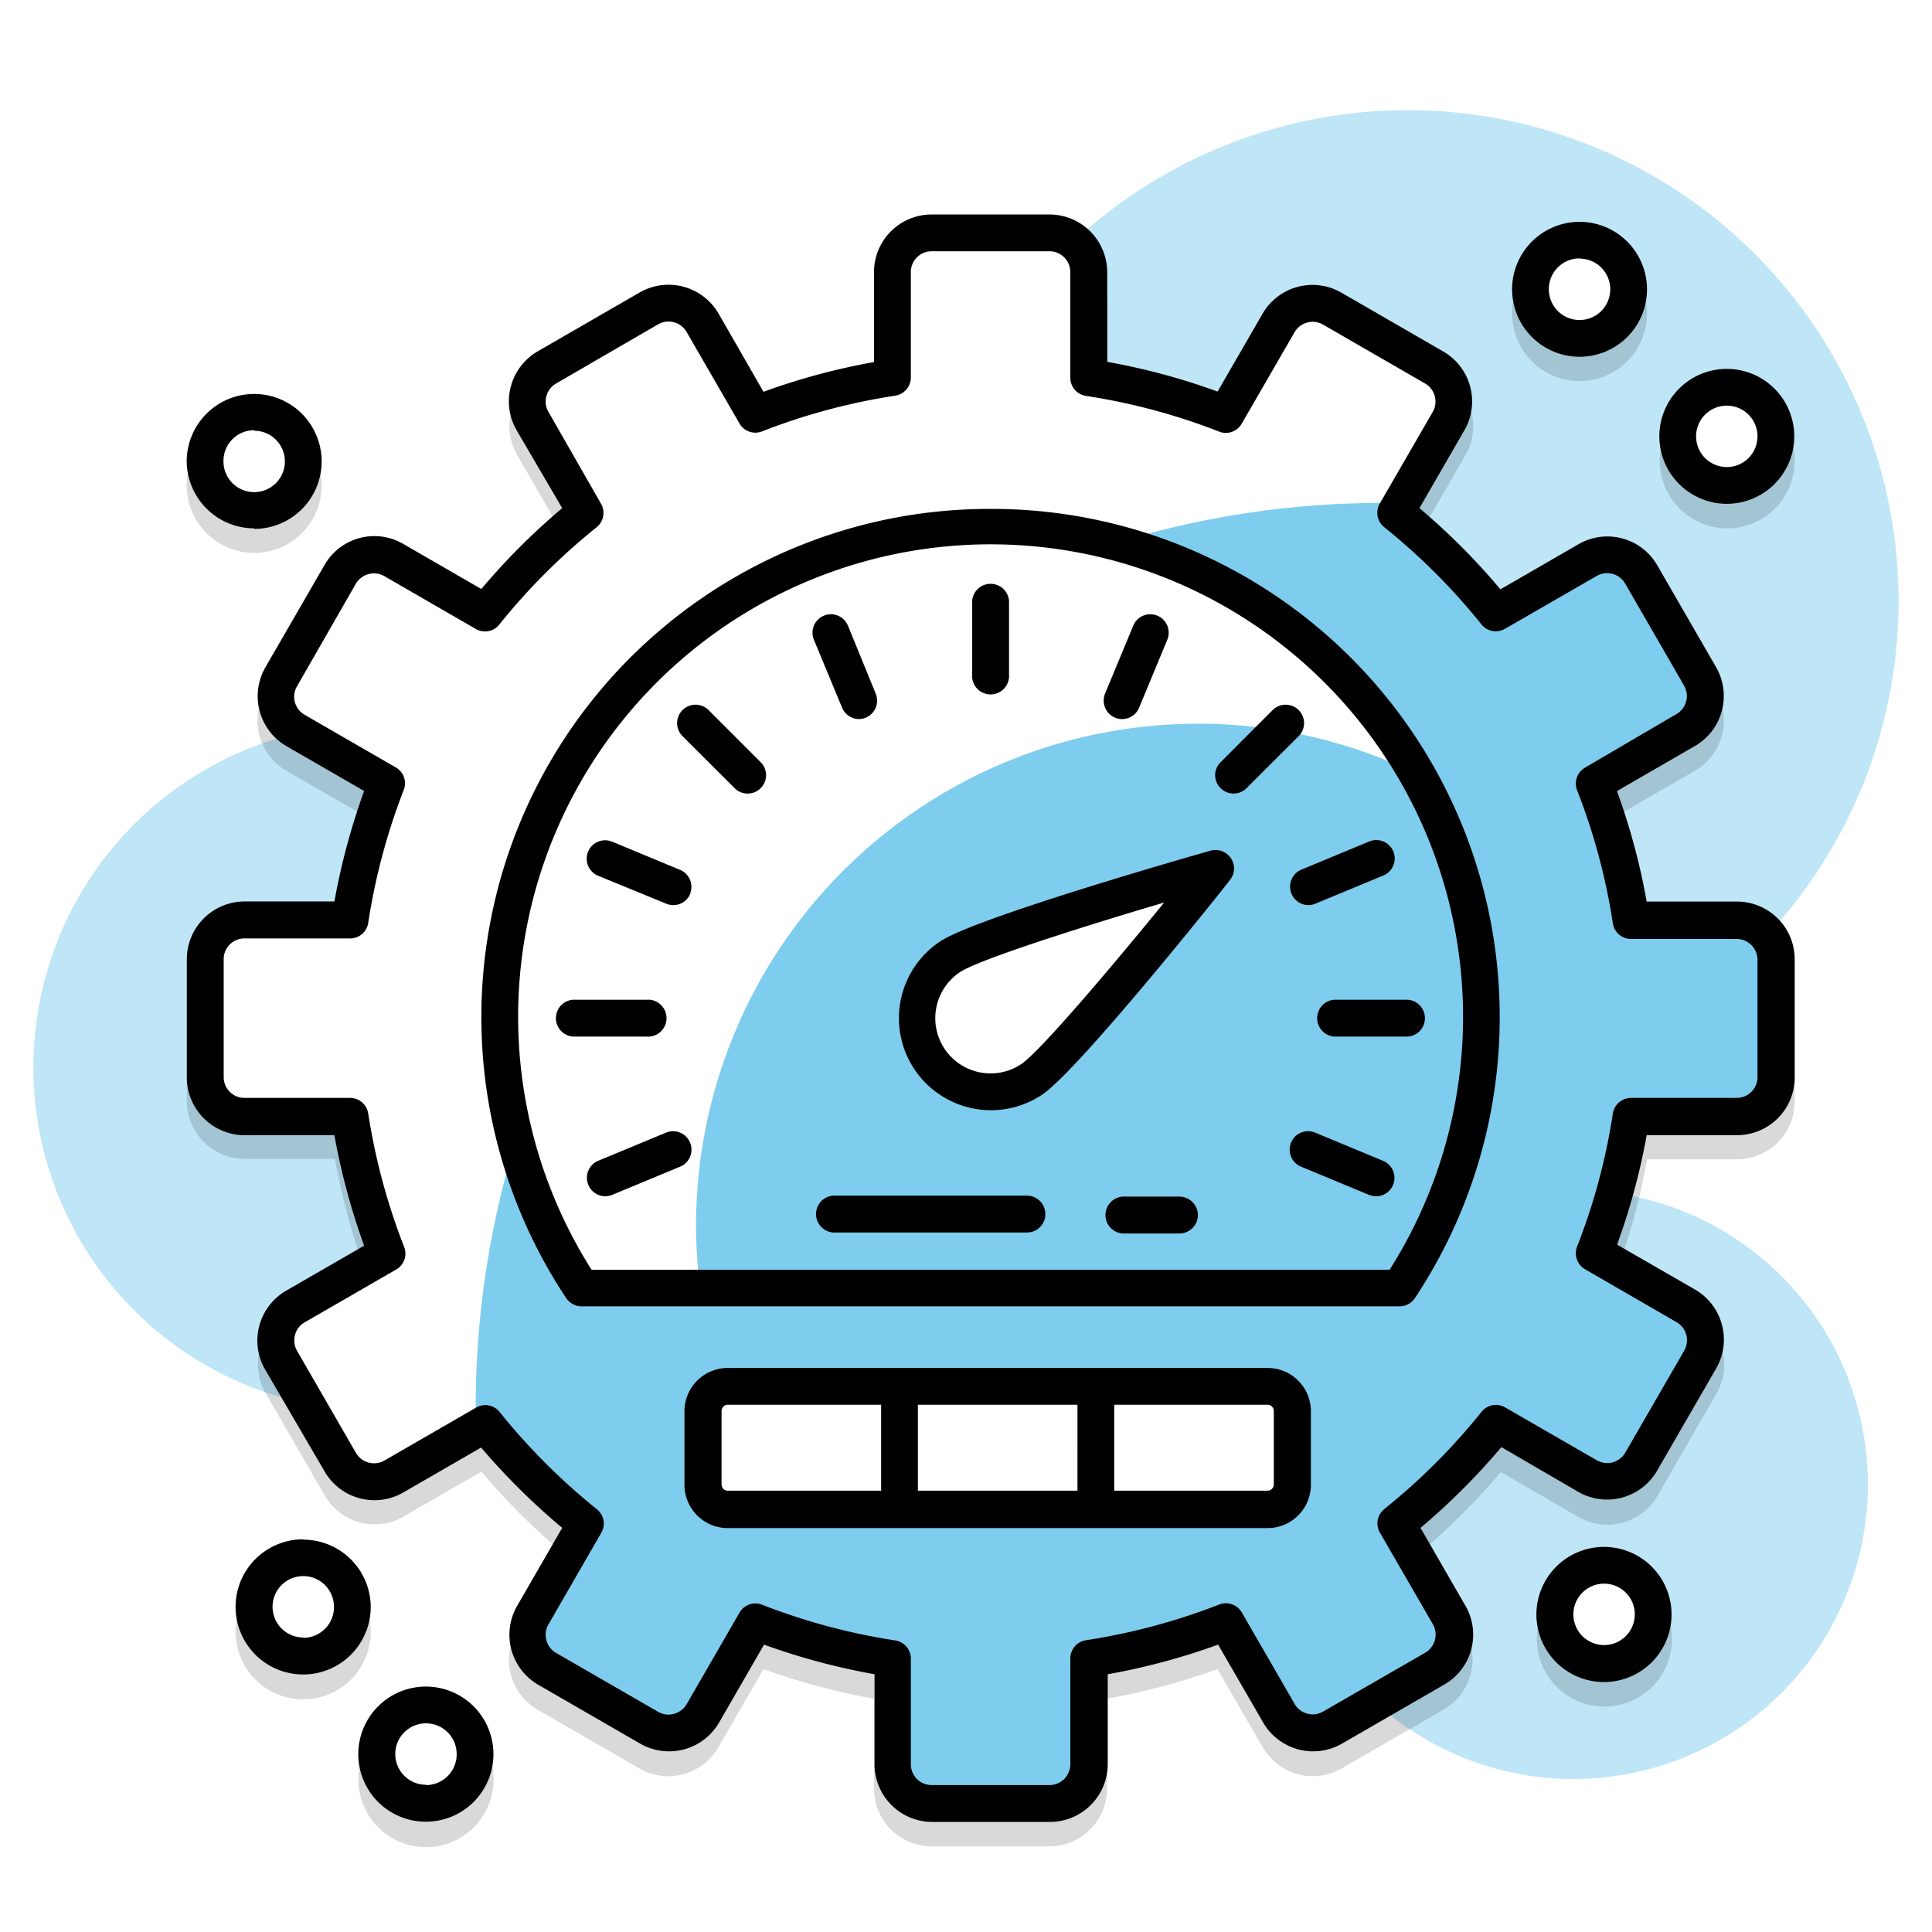 <?xml version="1.0" encoding="UTF-8"?> <svg xmlns="http://www.w3.org/2000/svg" viewBox="0 0 178.7 178.7"><defs><style>.c7310baa-a220-41e4-acad-654acd9ba5b5{fill:none;}.\36 a09efce-ca03-42af-b7a4-970a66bb876c,.a40e152e-46c1-4229-87a8-6e92ed57e42b{fill:#29abe2;}.\36 a09efce-ca03-42af-b7a4-970a66bb876c{opacity:0.3;}.\39 1bd696b-cba7-4af0-9eba-47e9d0de2525{opacity:0.15;}.f5f68eef-5292-4f1b-8c59-963ec54845af{fill:#fff;}.a40e152e-46c1-4229-87a8-6e92ed57e42b{opacity:0.6;}</style></defs><title>icon3</title><g id="591b2f7c-f945-4039-afd1-19847feacd8c" data-name="Layer 2"><g id="6f0e6e74-13b7-4158-8bb2-a76356850d05" data-name="Layer 1"><rect class="c7310baa-a220-41e4-acad-654acd9ba5b5" width="178.7" height="178.7"></rect><path class="6a09efce-ca03-42af-b7a4-970a66bb876c" d="M66.65,98.72A31.78,31.78,0,1,1,34.87,66.94,31.78,31.78,0,0,1,66.65,98.72Zm78.88,11.35a27.24,27.24,0,1,0,27.24,27.24A27.24,27.24,0,0,0,145.53,110.07ZM130.21,10.19a45.4,45.4,0,1,0,45.4,45.39A45.4,45.4,0,0,0,130.21,10.19Z"></path><path class="91bd696b-cba7-4af0-9eba-47e9d0de2525" d="M166,91v10.89a5.34,5.34,0,0,1-5.33,5.34h-8.32a60.82,60.82,0,0,1-2.75,10.22l7.22,4.16a5.35,5.35,0,0,1,1.95,7.29l-5.45,9.43a5.34,5.34,0,0,1-7.29,2l-7.22-4.17a62.09,62.09,0,0,1-7.48,7.47l4.17,7.23a5.33,5.33,0,0,1-2,7.28l-9.44,5.45a5.34,5.34,0,0,1-7.28-2l-4.17-7.21a61.49,61.49,0,0,1-10.22,2.74v8.32a5.34,5.34,0,0,1-5.33,5.34H86.17a5.34,5.34,0,0,1-5.33-5.34v-8.32a62,62,0,0,1-10.22-2.74l-4.16,7.21a5.35,5.35,0,0,1-7.29,2l-9.44-5.45a5.35,5.35,0,0,1-1.95-7.29L52,143.59a62.83,62.83,0,0,1-7.48-7.47l-7.22,4.17a5.33,5.33,0,0,1-7.28-2l-5.45-9.43a5.34,5.34,0,0,1,1.95-7.29l7.21-4.16a62.51,62.51,0,0,1-2.75-10.22H22.62a5.35,5.35,0,0,1-5.34-5.34V91a5.35,5.35,0,0,1,5.34-5.34h8.31a62.79,62.79,0,0,1,2.75-10.22l-7.21-4.16A5.35,5.35,0,0,1,24.52,64L30,54.56a5.31,5.31,0,0,1,7.28-2l7.22,4.17A62.17,62.17,0,0,1,52,49.3l-4.17-7.22a5.35,5.35,0,0,1,1.95-7.29l9.44-5.45a5.35,5.35,0,0,1,7.29,1.95l4.16,7.22a60.57,60.57,0,0,1,10.22-2.75V27.44a5.33,5.33,0,0,1,5.33-5.33h10.9a5.33,5.33,0,0,1,5.33,5.33v8.32a60.31,60.31,0,0,1,10.22,2.75l4.17-7.22a5.34,5.34,0,0,1,7.28-1.95l9.44,5.45a5.34,5.34,0,0,1,2,7.29l-4.17,7.22a61.45,61.45,0,0,1,7.48,7.48L146,52.61a5.33,5.33,0,0,1,7.29,1.94L158.73,64a5.35,5.35,0,0,1-1.95,7.29l-7.22,4.16a61.08,61.08,0,0,1,2.75,10.22h8.32A5.34,5.34,0,0,1,166,91Zm-6.24-42.13a6.24,6.24,0,1,0-6.24-6.24A6.25,6.25,0,0,0,159.72,48.87Zm-11.35,96.48a6.25,6.25,0,1,0,6.24,6.25A6.25,6.25,0,0,0,148.37,145.35Zm-109,13a6.25,6.25,0,1,0,6.24,6.24A6.25,6.25,0,0,0,39.4,158.3ZM28.05,144.68a6.25,6.25,0,1,0,6.24,6.24A6.25,6.25,0,0,0,28.05,144.68ZM146.1,35.25A6.24,6.24,0,1,0,139.86,29,6.25,6.25,0,0,0,146.1,35.25ZM23.51,51.14a6.24,6.24,0,1,0-6.24-6.24A6.25,6.25,0,0,0,23.51,51.14Z"></path><path class="f5f68eef-5292-4f1b-8c59-963ec54845af" d="M160.63,85.1h-9.77a59.11,59.11,0,0,0-3.4-12.68l8.46-4.88a3.63,3.63,0,0,0,1.33-5l-5.44-9.43a3.64,3.64,0,0,0-5-1.33l-8.47,4.89a59.75,59.75,0,0,0-9.27-9.27L134,39a3.64,3.64,0,0,0-1.33-5l-9.44-5.44a3.63,3.63,0,0,0-5,1.33l-4.88,8.46a59.72,59.72,0,0,0-12.68-3.41V25.17a3.62,3.62,0,0,0-3.63-3.63H86.17a3.63,3.63,0,0,0-3.63,3.63v9.76a59.63,59.63,0,0,0-12.67,3.41L65,29.88a3.62,3.62,0,0,0-5-1.33L50.58,34a3.64,3.64,0,0,0-1.32,5l4.89,8.47a60.26,60.26,0,0,0-9.28,9.27L36.4,51.81a3.63,3.63,0,0,0-5,1.33L26,62.57a3.64,3.64,0,0,0,1.33,5l8.47,4.88A59.13,59.13,0,0,0,32.38,85.1H22.62A3.63,3.63,0,0,0,19,88.73v10.9a3.64,3.64,0,0,0,3.64,3.63h9.76a59,59,0,0,0,3.41,12.67l-8.47,4.89a3.63,3.63,0,0,0-1.33,5l5.45,9.43a3.62,3.62,0,0,0,5,1.33l8.47-4.89a60.77,60.77,0,0,0,9.28,9.28l-4.89,8.47a3.63,3.63,0,0,0,1.32,5L60,159.81a3.63,3.63,0,0,0,5-1.33L69.87,150a59,59,0,0,0,12.67,3.41v9.76a3.64,3.64,0,0,0,3.63,3.64h10.9a3.63,3.63,0,0,0,3.63-3.64v-9.76A59.13,59.13,0,0,0,113.38,150l4.88,8.47a3.63,3.63,0,0,0,5,1.33l9.44-5.45a3.63,3.63,0,0,0,1.33-5l-4.89-8.47a60.26,60.26,0,0,0,9.27-9.28l8.47,4.89a3.63,3.63,0,0,0,5-1.33l5.44-9.43a3.62,3.62,0,0,0-1.33-5l-8.46-4.89a59,59,0,0,0,3.4-12.67h9.77a3.64,3.64,0,0,0,3.63-3.63V88.73A3.63,3.63,0,0,0,160.63,85.1Zm3.06-44.74a4,4,0,1,1-4-4A4,4,0,0,1,163.69,40.36ZM150.07,26.74a4,4,0,1,1-4-4A4,4,0,0,1,150.07,26.74Zm2.27,122.59a4,4,0,1,1-4-4A4,4,0,0,1,152.34,149.33Zm-109,12.94a4,4,0,1,1-4-4A4,4,0,0,1,43.37,162.27ZM32,148.65a4,4,0,1,1-4-4A4,4,0,0,1,32,148.65Zm-4.54-106a4,4,0,1,1-4-4A4,4,0,0,1,27.48,42.63Z"></path><path class="a40e152e-46c1-4229-87a8-6e92ed57e42b" d="M160.63,85.1h-9.77a59.11,59.11,0,0,0-3.4-12.68l8.46-4.88a3.63,3.63,0,0,0,1.33-5l-5.44-9.43a3.64,3.64,0,0,0-5-1.33l-8.47,4.89a59.75,59.75,0,0,0-9.27-9.27l.5-.88c-.55,0-1.1,0-1.66,0A83.82,83.82,0,0,0,103,50.28a45.47,45.47,0,0,1,27.9,21.22,46.45,46.45,0,0,0-66.52,41.9,47.46,47.46,0,0,0,.38,5.75h-11a45.72,45.72,0,0,1-6.07-13.58A83.77,83.77,0,0,0,44,130.5c0,.55,0,1.1,0,1.66l.87-.51a60.77,60.77,0,0,0,9.28,9.28l-4.89,8.47a3.63,3.63,0,0,0,1.32,5L60,159.81a3.63,3.63,0,0,0,5-1.33L69.87,150a59,59,0,0,0,12.67,3.41v9.76a3.64,3.64,0,0,0,3.63,3.64h10.9a3.63,3.63,0,0,0,3.63-3.64v-9.76A59.13,59.13,0,0,0,113.38,150l4.88,8.47a3.63,3.63,0,0,0,5,1.33l9.44-5.45a3.63,3.63,0,0,0,1.33-5l-4.89-8.47a60.26,60.26,0,0,0,9.27-9.28l8.47,4.89a3.63,3.63,0,0,0,5-1.33l5.44-9.43a3.62,3.62,0,0,0-1.33-5l-8.46-4.89a59,59,0,0,0,3.4-12.67h9.77a3.64,3.64,0,0,0,3.63-3.63V88.73A3.63,3.63,0,0,0,160.63,85.1ZM87.85,88.51c3.13-2.09,24.55-8.18,24.55-8.18s-13.87,17.43-17,19.51a6.81,6.81,0,1,1-7.55-11.33Zm31.67,48.8a2.27,2.27,0,0,1-2.27,2.27H67.31A2.27,2.27,0,0,1,65,137.31V130.5a2.27,2.27,0,0,1,2.27-2.27h49.94a2.27,2.27,0,0,1,2.27,2.27Z"></path><path d="M160.63,83.39h-8.32a61.08,61.08,0,0,0-2.75-10.22L156.78,69a5.35,5.35,0,0,0,1.95-7.29l-5.45-9.44A5.33,5.33,0,0,0,146,50.34l-7.22,4.17A61.45,61.45,0,0,0,131.29,47l4.17-7.22a5.34,5.34,0,0,0-2-7.29l-9.44-5.45A5.34,5.34,0,0,0,116.79,29l-4.17,7.22a60.46,60.46,0,0,0-10.21-2.75V25.17a5.34,5.34,0,0,0-5.34-5.33H86.17a5.33,5.33,0,0,0-5.33,5.33v8.32a60.57,60.57,0,0,0-10.22,2.75L66.46,29a5.35,5.35,0,0,0-7.29-1.95l-9.44,5.45a5.35,5.35,0,0,0-1.95,7.29L52,47a62.17,62.17,0,0,0-7.48,7.48l-7.22-4.17A5.31,5.31,0,0,0,30,52.29l-5.45,9.43A5.35,5.35,0,0,0,26.47,69l7.21,4.16a62.79,62.79,0,0,0-2.75,10.22H22.62a5.35,5.35,0,0,0-5.34,5.34V99.62A5.35,5.35,0,0,0,22.62,105h8.31a62.51,62.51,0,0,0,2.75,10.22l-7.21,4.16a5.34,5.34,0,0,0-1.95,7.29L30,136.06a5.33,5.33,0,0,0,7.28,2l7.22-4.17A62.83,62.83,0,0,0,52,141.32l-4.17,7.22a5.35,5.35,0,0,0,1.95,7.29l9.44,5.45a5.35,5.35,0,0,0,7.29-1.95l4.16-7.21a62,62,0,0,0,10.22,2.74v8.32a5.34,5.34,0,0,0,5.33,5.34h10.9a5.35,5.35,0,0,0,5.34-5.34v-8.32a61.64,61.64,0,0,0,10.21-2.74l4.17,7.21a5.34,5.34,0,0,0,7.28,1.95l9.44-5.45a5.33,5.33,0,0,0,2-7.28l-4.17-7.23a62.09,62.09,0,0,0,7.48-7.47L146,138a5.34,5.34,0,0,0,7.29-2l5.45-9.43a5.35,5.35,0,0,0-1.95-7.29l-7.22-4.16A60.82,60.82,0,0,0,152.31,105h8.32A5.34,5.34,0,0,0,166,99.62V88.73A5.34,5.34,0,0,0,160.63,83.39Zm1.93,16.23a1.93,1.93,0,0,1-1.93,1.93h-9.76a1.71,1.71,0,0,0-1.69,1.45,57.39,57.39,0,0,1-3.31,12.31,1.71,1.71,0,0,0,.74,2.09l8.46,4.89a1.89,1.89,0,0,1,.9,1.17,1.94,1.94,0,0,1-.19,1.47l-5.45,9.43a1.93,1.93,0,0,1-2.63.71l-8.48-4.89a1.7,1.7,0,0,0-2.18.4,58.22,58.22,0,0,1-9,9,1.7,1.7,0,0,0-.41,2.17l4.9,8.48a1.94,1.94,0,0,1-.71,2.64l-9.44,5.44a1.86,1.86,0,0,1-1.46.19,1.88,1.88,0,0,1-1.17-.89l-4.89-8.47a1.7,1.7,0,0,0-2.09-.73,58.11,58.11,0,0,1-12.31,3.3A1.7,1.7,0,0,0,99,153.42v9.76a1.93,1.93,0,0,1-1.93,1.93H86.17a1.92,1.92,0,0,1-1.92-1.93v-9.76a1.71,1.71,0,0,0-1.45-1.69,58,58,0,0,1-12.31-3.3,1.67,1.67,0,0,0-.62-.12,1.7,1.7,0,0,0-1.47.85l-4.89,8.47a1.94,1.94,0,0,1-1.17.89,1.89,1.89,0,0,1-1.47-.19l-9.43-5.44a1.91,1.91,0,0,1-.9-1.18,1.87,1.87,0,0,1,.19-1.46l4.89-8.48a1.69,1.69,0,0,0-.41-2.17,59.11,59.11,0,0,1-9-9,1.69,1.69,0,0,0-2.18-.4l-8.47,4.89a1.94,1.94,0,0,1-2.64-.71l-5.44-9.43a1.93,1.93,0,0,1,.7-2.64l8.47-4.89a1.69,1.69,0,0,0,.73-2.09A58.25,58.25,0,0,1,34.06,103a1.7,1.7,0,0,0-1.68-1.45H22.62a1.92,1.92,0,0,1-1.93-1.93V88.73a1.92,1.92,0,0,1,1.93-1.93h9.76a1.69,1.69,0,0,0,1.68-1.45A58.25,58.25,0,0,1,37.37,73,1.69,1.69,0,0,0,36.64,71l-8.47-4.89a1.92,1.92,0,0,1-.7-2.63L32.91,54a1.94,1.94,0,0,1,2.64-.71L44,58.17a1.69,1.69,0,0,0,2.18-.4,58.6,58.6,0,0,1,9-9,1.7,1.7,0,0,0,.41-2.18L50.73,38.1a1.86,1.86,0,0,1-.19-1.46,1.89,1.89,0,0,1,.9-1.17L60.87,30a1.93,1.93,0,0,1,2.64.71l4.89,8.46a1.69,1.69,0,0,0,2.09.73,57.63,57.63,0,0,1,12.31-3.3,1.71,1.71,0,0,0,1.45-1.69V25.17a1.92,1.92,0,0,1,1.92-1.93h10.9A1.93,1.93,0,0,1,99,25.17v9.76a1.7,1.7,0,0,0,1.45,1.69,57.63,57.63,0,0,1,12.31,3.3,1.69,1.69,0,0,0,2.09-.73l4.89-8.46a1.93,1.93,0,0,1,2.63-.71l9.44,5.45a1.93,1.93,0,0,1,.71,2.63l-4.9,8.48a1.71,1.71,0,0,0,.41,2.18,58.16,58.16,0,0,1,9,9,1.7,1.7,0,0,0,2.18.4l8.48-4.89a1.93,1.93,0,0,1,2.63.71l5.45,9.44a1.93,1.93,0,0,1-.71,2.63L146.61,71a1.71,1.71,0,0,0-.74,2.09,57.39,57.39,0,0,1,3.31,12.31,1.7,1.7,0,0,0,1.69,1.45h9.76a1.93,1.93,0,0,1,1.93,1.93ZM111.94,78.69c-2.22.63-21.78,6.23-25,8.4a8.51,8.51,0,0,0,9.44,14.17c3.26-2.17,16-18.07,17.39-19.87a1.7,1.7,0,0,0,.09-2A1.72,1.72,0,0,0,111.94,78.69ZM94.45,98.43a5.11,5.11,0,0,1-5.66-8.51c1.71-1.14,11-4.11,18.89-6.44C102.51,89.81,96.17,97.28,94.45,98.43ZM59.84,95.88H53a1.71,1.71,0,0,1,0-3.41h6.81a1.71,1.71,0,1,1,0,3.41Zm63.57-3.41h6.81a1.71,1.71,0,0,1,0,3.41h-6.81a1.71,1.71,0,0,1,0-3.41ZM89.92,62.39V55.58a1.71,1.71,0,0,1,3.41,0v6.81a1.71,1.71,0,1,1-3.41,0Zm30.2,5.7L115.3,72.9a1.69,1.69,0,0,1-2.4,0,1.68,1.68,0,0,1,0-2.4l4.81-4.82a1.7,1.7,0,0,1,2.41,2.41ZM70.36,70.5a1.7,1.7,0,0,1-1.21,2.9,1.65,1.65,0,0,1-1.2-.5l-4.82-4.81a1.7,1.7,0,0,1,2.41-2.41Zm58.49,39.1a1.7,1.7,0,0,1-1.57,1.05,1.84,1.84,0,0,1-.65-.13l-6.29-2.61a1.7,1.7,0,0,1,1.3-3.15l6.29,2.61A1.71,1.71,0,0,1,128.85,109.6Zm-65-26.94a1.7,1.7,0,0,1-1.57,1.06,1.84,1.84,0,0,1-.65-.13L55.32,81a1.7,1.7,0,0,1,1.3-3.15l6.29,2.61A1.7,1.7,0,0,1,63.83,82.66Zm56.51-2.22,6.29-2.61a1.7,1.7,0,0,1,1.3,3.15l-6.29,2.61a1.84,1.84,0,0,1-.65.13,1.71,1.71,0,0,1-.65-3.28ZM63.83,105.69a1.7,1.7,0,0,1-.92,2.22l-6.29,2.61a1.84,1.84,0,0,1-.65.13,1.71,1.71,0,0,1-.65-3.28l6.29-2.61A1.7,1.7,0,0,1,63.83,105.69Zm38.38-41.53,2.61-6.29a1.7,1.7,0,0,1,3.15,1.3l-2.61,6.29a1.69,1.69,0,0,1-1.57,1.05,1.64,1.64,0,0,1-.65-.13A1.71,1.71,0,0,1,102.21,64.16Zm-24.32,1.3-2.61-6.29a1.7,1.7,0,0,1,3.15-1.3L81,64.16a1.7,1.7,0,0,1-.92,2.22,1.72,1.72,0,0,1-.66.13A1.7,1.7,0,0,1,77.89,65.46Zm39.36,61.07H67.31a4,4,0,0,0-4,4v6.81a4,4,0,0,0,4,4h49.94a4,4,0,0,0,4-4V130.5A4,4,0,0,0,117.25,126.53ZM81.5,137.88H67.31a.58.58,0,0,1-.57-.57V130.5a.58.58,0,0,1,.57-.57H81.5Zm18.16,0H84.9v-7.95H99.66Zm18.16-.57a.58.58,0,0,1-.57.57H103.06v-7.95h14.19a.58.58,0,0,1,.57.57ZM91.62,47.07a47,47,0,0,0-39.25,73,1.72,1.72,0,0,0,1.42.76h75.66a1.7,1.7,0,0,0,1.42-.76,47,47,0,0,0-39.25-73Zm36.91,70.38H54.72a43.7,43.7,0,1,1,73.81,0ZM159.72,46.6a6.24,6.24,0,1,0-6.24-6.24A6.25,6.25,0,0,0,159.72,46.6Zm0-9.08a2.84,2.84,0,1,1-2.84,2.84A2.84,2.84,0,0,1,159.72,37.52ZM148.37,143.08a6.25,6.25,0,1,0,6.24,6.25A6.25,6.25,0,0,0,148.37,143.08Zm0,9.08a2.84,2.84,0,1,1,2.84-2.83A2.84,2.84,0,0,1,148.37,152.16ZM39.4,156a6.25,6.25,0,1,0,6.24,6.24A6.25,6.25,0,0,0,39.4,156Zm0,9.08a2.84,2.84,0,1,1,2.84-2.84A2.84,2.84,0,0,1,39.4,165.11Zm-11.35-22.7a6.25,6.25,0,1,0,6.24,6.24A6.25,6.25,0,0,0,28.05,142.41Zm0,9.08a2.84,2.84,0,1,1,2.84-2.84A2.84,2.84,0,0,1,28.05,151.49ZM146.1,33a6.24,6.24,0,1,0-6.24-6.24A6.25,6.25,0,0,0,146.1,33Zm0-9.08a2.84,2.84,0,1,1-2.84,2.84A2.84,2.84,0,0,1,146.1,23.9Zm-122.59,25a6.24,6.24,0,1,0-6.24-6.24A6.25,6.25,0,0,0,23.51,48.87Zm0-9.08a2.84,2.84,0,1,1-2.84,2.84A2.84,2.84,0,0,1,23.51,39.79Zm73.18,72.55A1.7,1.7,0,0,1,95,114H77.32a1.71,1.71,0,1,1,0-3.41H95A1.71,1.71,0,0,1,96.69,112.34Zm14.11,0a1.71,1.71,0,0,1-1.71,1.7h-5a1.71,1.71,0,1,1,0-3.41h5A1.72,1.72,0,0,1,110.8,112.34Z"></path></g></g></svg> 